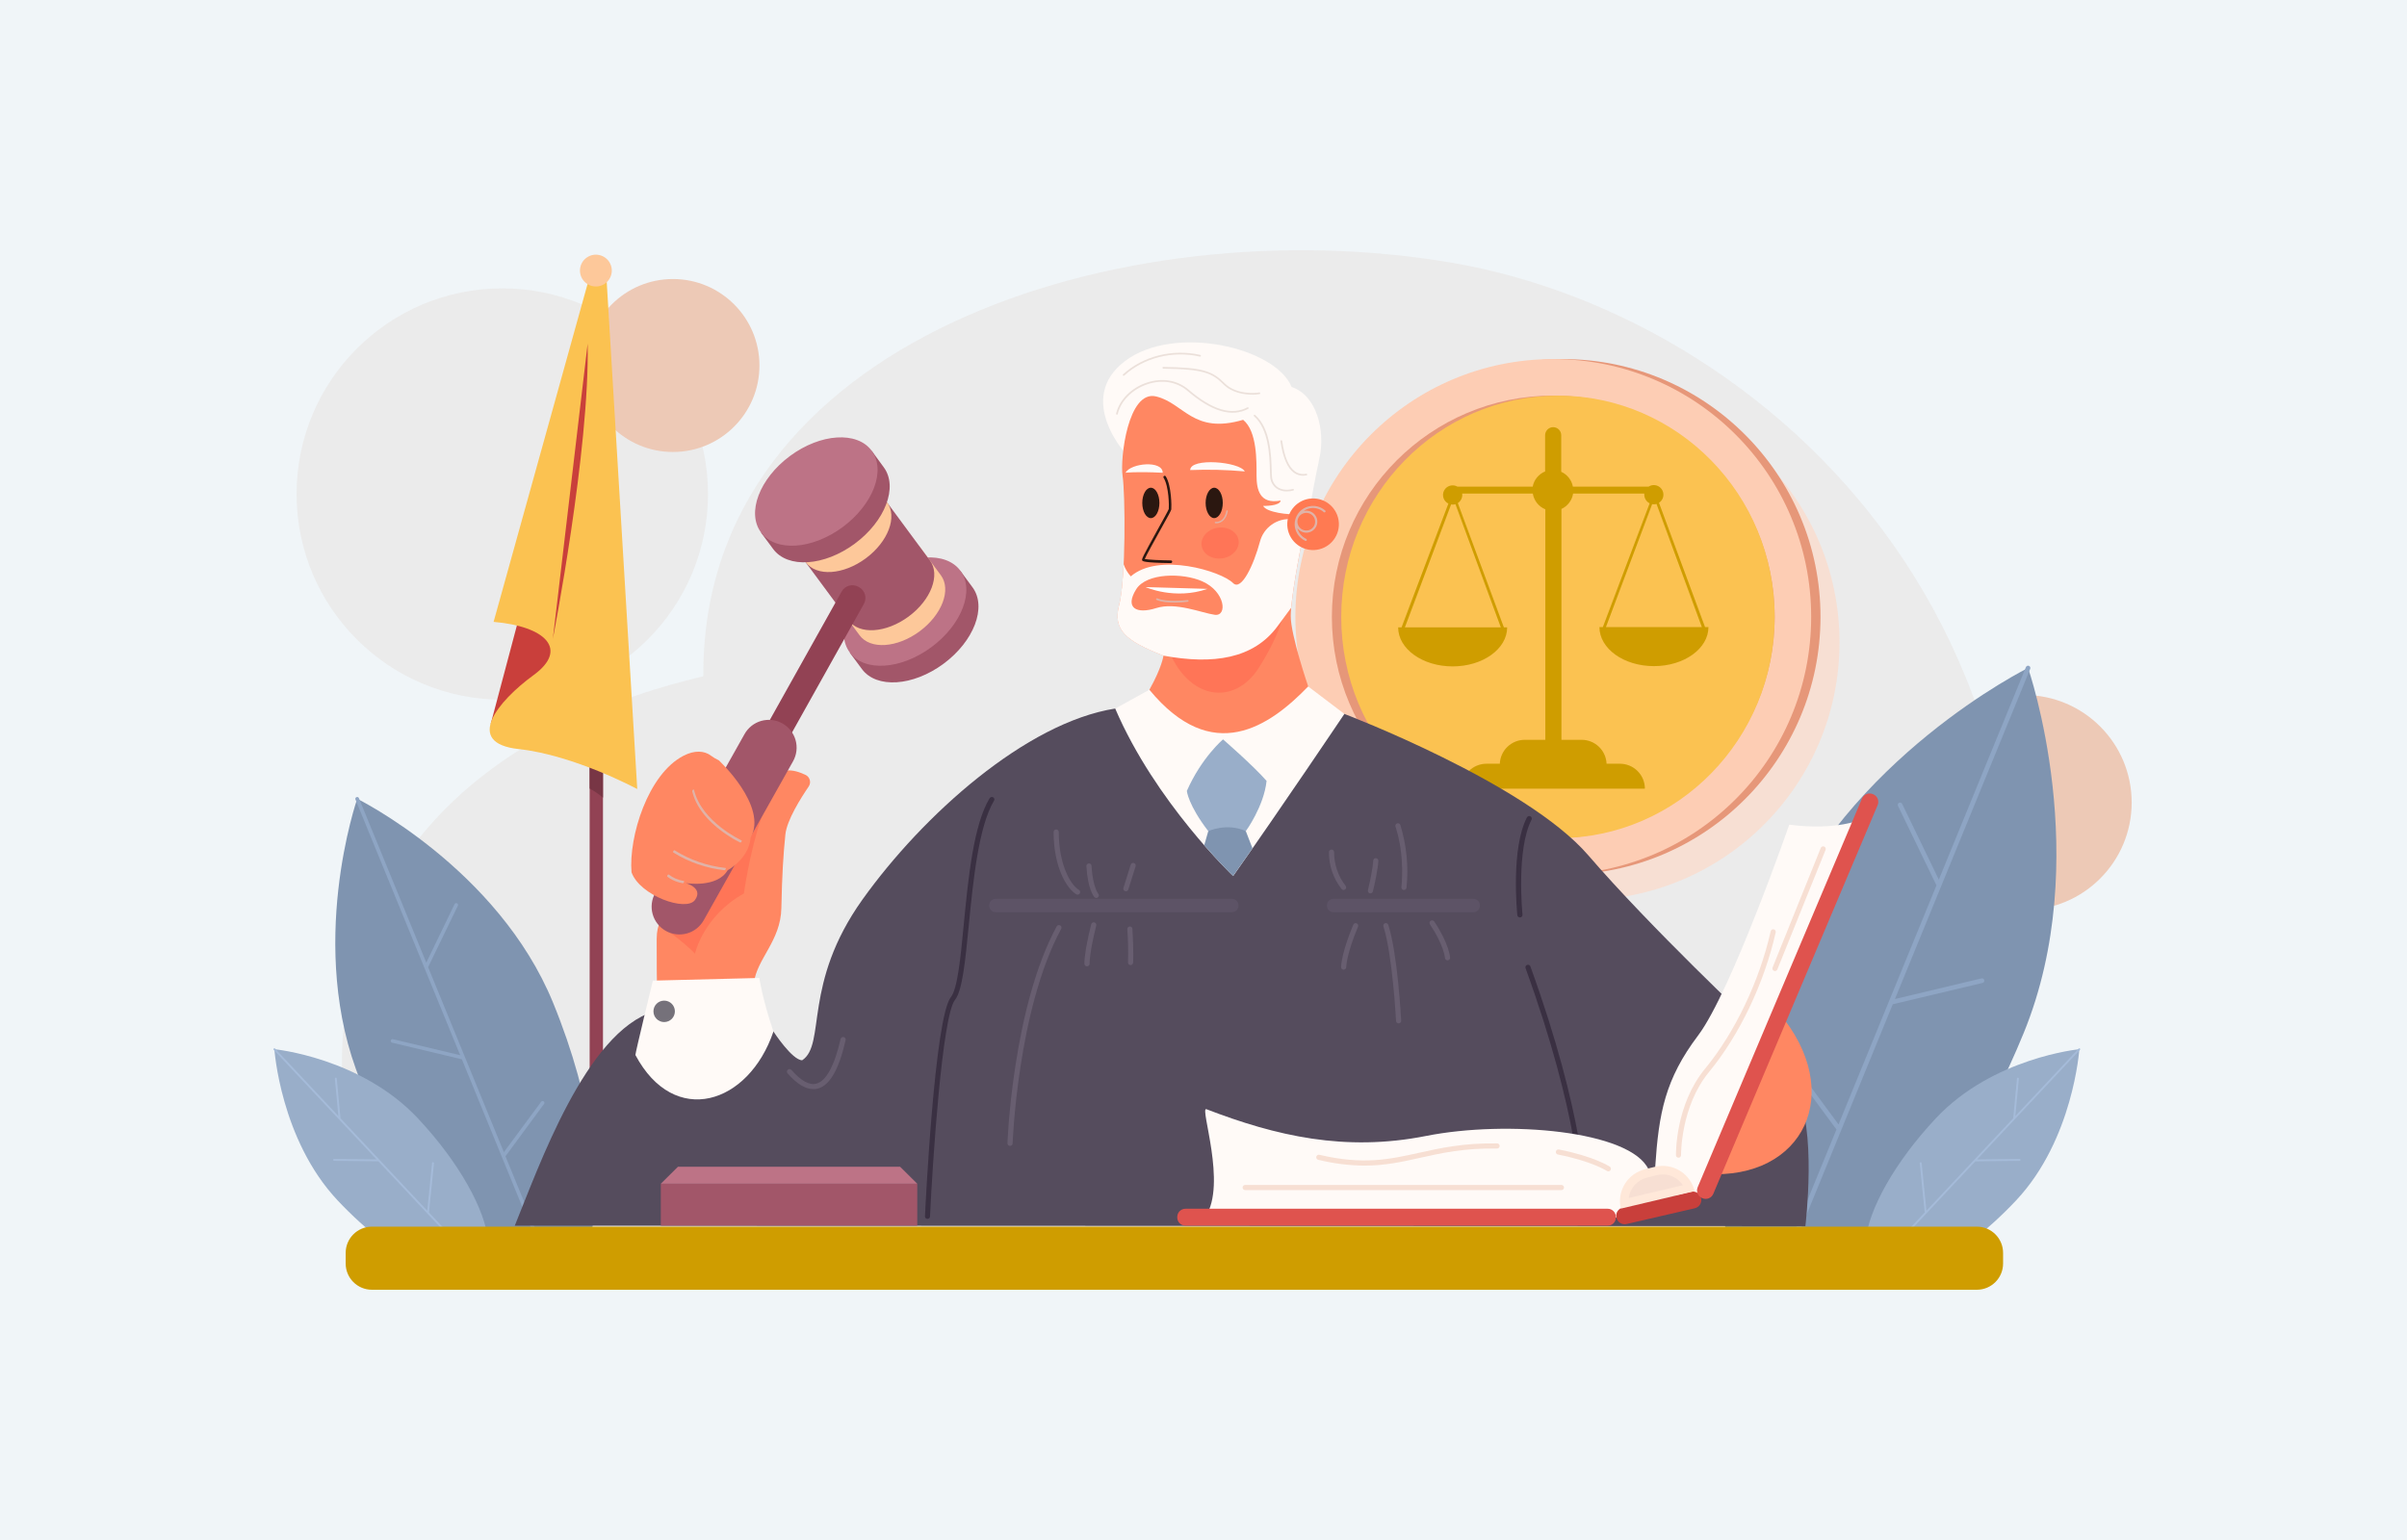 <?xml version="1.0" encoding="UTF-8" standalone="no"?><svg width="625" height="400" viewBox="0 0 625 400" fill="none" xmlns="http://www.w3.org/2000/svg">
<rect width="625" height="400" fill="#F0F5F8"/>
<g clip-path="url(#clip0_1738_12160)">
<path d="M376.873 68.223C291.283 53.656 182.027 88.257 182.632 175.658C84.906 198.724 76.407 274.599 99.473 323.767H510.41C559.578 173.842 462.458 82.795 376.873 68.223Z" fill="#EBEBEB"/>
<path d="M130.427 181.731C159.927 181.731 183.842 157.817 183.842 128.316C183.842 98.816 159.927 74.901 130.427 74.901C100.927 74.901 77.012 98.816 77.012 128.316C77.012 157.817 100.927 181.731 130.427 181.731Z" fill="#EBEBEB"/>
<path d="M174.738 117.396C187.142 117.396 197.198 107.34 197.198 94.935C197.198 82.531 187.142 72.475 174.738 72.475C162.333 72.475 152.277 82.531 152.277 94.935C152.277 107.34 162.333 117.396 174.738 117.396Z" fill="#EDC9B6"/>
<path d="M525.587 236.367C541.008 236.367 553.51 223.865 553.51 208.444C553.51 193.022 541.008 180.521 525.587 180.521C510.165 180.521 497.664 193.022 497.664 208.444C497.664 223.865 510.165 236.367 525.587 236.367Z" fill="#EDC9B6"/>
<g style="mix-blend-mode:multiply">
<g style="mix-blend-mode:multiply">
<path d="M410.682 233.805C447.664 233.805 477.644 203.824 477.644 166.842C477.644 129.859 447.664 99.879 410.682 99.879C373.699 99.879 343.719 129.859 343.719 166.842C343.719 203.824 373.699 233.805 410.682 233.805Z" fill="#F7DFD3"/>
</g>
</g>
<path d="M405.748 227.191C442.731 227.191 472.711 197.211 472.711 160.228C472.711 123.246 442.731 93.266 405.748 93.266C368.766 93.266 338.786 123.246 338.786 160.228C338.786 197.211 368.766 227.191 405.748 227.191Z" fill="#E69779"/>
<path d="M403.323 227.191C440.305 227.191 470.286 197.211 470.286 160.228C470.286 123.246 440.305 93.266 403.323 93.266C366.34 93.266 336.36 123.246 336.36 160.228C336.36 197.211 366.34 227.191 403.323 227.191Z" fill="#FDCDB4"/>
<path d="M403.323 217.714C435.071 217.714 460.808 191.977 460.808 160.229C460.808 128.48 435.071 102.743 403.323 102.743C371.574 102.743 345.837 128.48 345.837 160.229C345.837 191.977 371.574 217.714 403.323 217.714Z" fill="#E69779"/>
<path d="M404.538 217.699C435.618 217.699 460.813 191.969 460.813 160.229C460.813 128.489 435.618 102.759 404.538 102.759C373.458 102.759 348.263 128.489 348.263 160.229C348.263 191.969 373.458 217.699 404.538 217.699Z" fill="#FBC251"/>
<path d="M442.73 162.877L430.771 130.596C431.226 130.305 431.574 129.875 431.764 129.37C431.953 128.865 431.974 128.312 431.823 127.794C431.672 127.276 431.357 126.82 430.926 126.496C430.494 126.172 429.969 125.997 429.43 125.996C428.952 125.995 428.484 126.133 428.083 126.395H408.412C408.255 125.557 407.897 124.769 407.37 124.099C406.844 123.429 406.163 122.896 405.385 122.546V113.043C405.384 112.49 405.164 111.96 404.772 111.568C404.381 111.177 403.851 110.956 403.297 110.955C402.743 110.955 402.211 111.175 401.819 111.566C401.427 111.958 401.205 112.489 401.204 113.043V122.455C400.38 122.79 399.654 123.326 399.091 124.014C398.528 124.703 398.146 125.521 397.981 126.395H378.426C378.136 126.229 377.815 126.123 377.483 126.083C377.151 126.044 376.814 126.071 376.493 126.164C376.172 126.258 375.873 126.414 375.613 126.625C375.354 126.836 375.139 127.097 374.983 127.392C374.826 127.687 374.73 128.011 374.701 128.344C374.671 128.677 374.709 129.013 374.812 129.331C374.915 129.649 375.081 129.943 375.3 130.196C375.518 130.449 375.785 130.655 376.085 130.803L363.93 162.948H363.042C363.042 168.551 369.377 173.091 377.195 173.091C385.013 173.091 391.348 168.551 391.348 162.948H390.496L378.537 130.667C378.889 130.44 379.179 130.128 379.38 129.761C379.582 129.394 379.689 128.982 379.692 128.563C379.689 128.443 379.679 128.324 379.661 128.205H398.016C398.16 129.107 398.534 129.956 399.102 130.671C399.671 131.386 400.414 131.942 401.26 132.286V192.162H395.913C394.241 192.161 392.634 192.806 391.427 193.964C390.221 195.121 389.509 196.701 389.442 198.371H385.976C384.257 198.371 382.609 199.054 381.393 200.269C380.178 201.485 379.495 203.133 379.495 204.852H427.11C427.11 203.133 426.427 201.485 425.211 200.269C423.996 199.054 422.347 198.371 420.628 198.371H417.158C417.092 196.701 416.381 195.122 415.175 193.964C413.97 192.806 412.363 192.161 410.692 192.162H405.441V132.195C406.235 131.83 406.926 131.275 407.454 130.579C407.982 129.884 408.33 129.068 408.467 128.205H426.958C426.953 128.301 426.953 128.397 426.958 128.493C426.961 128.958 427.092 129.414 427.338 129.809C427.584 130.204 427.934 130.524 428.35 130.732L416.195 162.877H415.307C415.307 168.481 421.642 173.02 429.46 173.02C437.278 173.02 443.613 168.481 443.613 162.877H442.73ZM389.699 162.948H364.792L376.792 131.025C376.935 131.049 377.08 131.062 377.225 131.065C377.461 131.063 377.695 131.029 377.921 130.964L389.699 162.948ZM416.996 162.877L428.996 130.954C429.139 130.981 429.284 130.994 429.43 130.994C429.665 130.992 429.899 130.958 430.126 130.894L441.903 162.877H416.996Z" fill="#CF9D00"/>
<path d="M156.57 72.283H153.11V289.327H156.57V72.283Z" fill="#924254"/>
<path d="M153.11 204.817C154.344 205.481 155.504 206.274 156.57 207.182V194.926L153.11 194.835V204.817Z" fill="#783645"/>
<path d="M137.983 148.28L127.416 188.051C127.416 188.051 143.36 187.668 145.07 185.746C146.78 183.825 151.41 173.641 151.41 168.264C151.41 162.887 147.567 153.637 147.183 152.315C146.8 150.994 137.983 148.28 137.983 148.28Z" fill="#C93F3B"/>
<path d="M153.16 71.613L128.168 161.525C141.615 162.675 147.763 168.632 138.543 175.355C129.323 182.079 120.289 193.009 134.7 194.568C149.11 196.126 165.467 204.943 165.467 204.943L157.397 70.841L153.16 71.613Z" fill="#FBC251"/>
<path d="M158.746 71.228C159.27 69.007 157.895 66.783 155.674 66.259C153.454 65.734 151.229 67.11 150.705 69.33C150.181 71.551 151.556 73.775 153.776 74.299C155.997 74.824 158.222 73.448 158.746 71.228Z" fill="#FDC89A"/>
<path d="M143.552 165.934L152.585 89.267C153.16 116.761 143.552 165.934 143.552 165.934Z" fill="#C93F3B"/>
<path d="M92.755 207.476C92.755 207.476 79.363 245.996 93.652 280.9C100.865 298.508 110.232 313.266 119.518 322.845L152.641 323.636C157.039 310.084 153.993 285.807 143.612 260.446C129.318 225.543 92.755 207.476 92.755 207.476Z" fill="#7F94B0"/>
<path d="M92.578 207.046C92.634 207.022 92.695 207.01 92.757 207.01C92.818 207.01 92.879 207.021 92.936 207.045C92.993 207.068 93.044 207.103 93.087 207.146C93.131 207.19 93.165 207.242 93.188 207.299L110.691 250.041L118.029 234.863C118.054 234.804 118.09 234.75 118.135 234.705C118.181 234.66 118.236 234.625 118.296 234.602C118.356 234.579 118.42 234.569 118.484 234.572C118.548 234.574 118.611 234.59 118.668 234.618C118.726 234.646 118.778 234.686 118.819 234.734C118.861 234.783 118.893 234.84 118.912 234.901C118.931 234.962 118.937 235.027 118.93 235.091C118.923 235.155 118.903 235.216 118.872 235.272L111.165 251.206L130.836 299.269L140.53 286.155C140.607 286.062 140.716 286.001 140.836 285.987C140.956 285.972 141.076 286.004 141.173 286.076C141.27 286.148 141.335 286.255 141.355 286.374C141.376 286.493 141.349 286.615 141.282 286.715L131.249 300.333L140.621 323.212C140.666 323.328 140.665 323.456 140.617 323.57C140.568 323.684 140.478 323.775 140.364 323.823C140.304 323.846 140.241 323.858 140.177 323.858C140.086 323.856 139.997 323.827 139.922 323.775C139.846 323.723 139.788 323.65 139.754 323.566L119.931 275.144L101.859 270.837C101.794 270.828 101.731 270.806 101.675 270.771C101.619 270.737 101.572 270.691 101.534 270.637C101.497 270.583 101.472 270.522 101.46 270.457C101.448 270.393 101.45 270.326 101.465 270.263C101.48 270.199 101.509 270.139 101.548 270.087C101.588 270.035 101.639 269.992 101.696 269.96C101.754 269.929 101.817 269.91 101.882 269.904C101.948 269.899 102.014 269.907 102.076 269.929L119.492 274.08L92.316 207.702C92.284 207.643 92.266 207.577 92.263 207.51C92.259 207.443 92.27 207.376 92.295 207.314C92.32 207.251 92.359 207.195 92.407 207.149C92.456 207.103 92.514 207.068 92.578 207.046Z" fill="#8EA5C4"/>
<path d="M71.247 272.521C71.247 272.521 72.816 295.971 87.635 311.758C95.11 319.722 103.059 325.709 109.828 328.937L126.785 322.522C126.074 314.34 119.26 301.932 108.496 290.463C93.698 274.675 71.247 272.521 71.247 272.521Z" fill="#99AEC9"/>
<path d="M71.081 272.36C71.103 272.337 71.13 272.318 71.16 272.305C71.19 272.293 71.222 272.286 71.255 272.286C71.287 272.286 71.32 272.293 71.35 272.305C71.379 272.318 71.406 272.337 71.429 272.36L87.867 289.877L86.954 280.188C86.951 280.156 86.954 280.123 86.963 280.091C86.972 280.06 86.988 280.031 87.008 280.006C87.029 279.98 87.054 279.959 87.083 279.944C87.112 279.928 87.143 279.919 87.176 279.916C87.208 279.912 87.241 279.915 87.272 279.925C87.303 279.934 87.332 279.949 87.356 279.97C87.381 279.991 87.402 280.016 87.417 280.045C87.432 280.074 87.441 280.105 87.443 280.138L88.407 290.372C88.412 290.397 88.412 290.422 88.407 290.447L110.938 314.461L112.189 302.089C112.192 302.056 112.201 302.025 112.217 301.996C112.232 301.967 112.253 301.942 112.278 301.921C112.304 301.9 112.333 301.885 112.364 301.875C112.396 301.866 112.428 301.863 112.461 301.867C112.526 301.874 112.586 301.907 112.627 301.958C112.669 302.009 112.689 302.074 112.683 302.139L111.392 314.88C111.395 314.895 111.395 314.91 111.392 314.925L120.602 324.766C120.648 324.812 120.674 324.875 120.674 324.94C120.674 325.005 120.648 325.068 120.602 325.114C120.58 325.135 120.554 325.152 120.525 325.163C120.497 325.175 120.466 325.18 120.435 325.18C120.367 325.179 120.302 325.152 120.254 325.104L98.242 301.645L86.747 301.519C86.682 301.516 86.62 301.488 86.575 301.441C86.53 301.394 86.505 301.332 86.505 301.267C86.505 301.234 86.512 301.202 86.525 301.171C86.537 301.141 86.556 301.114 86.579 301.092C86.603 301.069 86.631 301.051 86.662 301.04C86.692 301.028 86.725 301.023 86.757 301.024L97.773 301.145L71.071 272.693C71.031 272.646 71.01 272.586 71.011 272.524C71.013 272.463 71.038 272.404 71.081 272.36Z" fill="#A5BBD9"/>
<path d="M526.606 173.499C526.606 173.499 543.911 223.267 525.451 268.36C516.135 291.113 504.029 310.179 492.035 322.551L449.232 323.56C443.553 306.048 447.492 274.68 460.904 241.919C479.37 196.852 526.606 173.499 526.606 173.499Z" fill="#7F94B0"/>
<path d="M526.838 172.949C526.688 172.889 526.522 172.891 526.373 172.953C526.225 173.015 526.107 173.134 526.046 173.282L503.434 228.478L493.952 208.877C493.926 208.795 493.883 208.72 493.825 208.655C493.768 208.591 493.698 208.54 493.619 208.505C493.54 208.471 493.455 208.453 493.369 208.454C493.283 208.455 493.198 208.474 493.12 208.51C493.042 208.546 492.972 208.598 492.916 208.663C492.86 208.729 492.818 208.805 492.794 208.887C492.769 208.97 492.763 209.057 492.775 209.142C492.786 209.227 492.816 209.309 492.862 209.382L502.819 229.966L477.392 292.061L464.868 275.088C464.821 275.025 464.762 274.971 464.693 274.93C464.625 274.889 464.55 274.862 464.471 274.85C464.392 274.838 464.312 274.842 464.235 274.861C464.158 274.881 464.085 274.915 464.021 274.962C463.957 275.01 463.903 275.069 463.862 275.137C463.821 275.206 463.794 275.281 463.783 275.36C463.771 275.439 463.775 275.519 463.794 275.596C463.813 275.673 463.847 275.746 463.895 275.81L476.853 293.373L464.747 322.93C464.717 323.003 464.701 323.082 464.701 323.162C464.701 323.241 464.717 323.32 464.747 323.394C464.777 323.467 464.822 323.534 464.878 323.591C464.935 323.647 465.002 323.691 465.075 323.722C465.154 323.752 465.238 323.767 465.322 323.767C465.44 323.764 465.554 323.726 465.651 323.659C465.748 323.592 465.823 323.498 465.867 323.389L491.475 260.844L514.823 255.296C514.969 255.251 515.093 255.151 515.169 255.018C515.245 254.885 515.267 254.728 515.232 254.579C515.197 254.43 515.106 254.3 514.979 254.215C514.852 254.13 514.697 254.096 514.546 254.121L492.04 259.488L527.155 173.741C527.218 173.594 527.219 173.428 527.16 173.28C527.1 173.132 526.985 173.013 526.838 172.949Z" fill="#8EA5C4"/>
<path d="M539.921 272.521C539.921 272.521 538.348 295.971 523.534 311.758C516.059 319.722 508.109 325.709 501.341 328.937L484.378 322.522C485.089 314.34 491.903 301.932 502.667 290.463C517.471 274.675 539.921 272.521 539.921 272.521Z" fill="#99AEC9"/>
<path d="M540.088 272.36C540.065 272.337 540.038 272.318 540.008 272.305C539.978 272.293 539.946 272.286 539.914 272.286C539.881 272.286 539.849 272.293 539.819 272.305C539.789 272.318 539.762 272.337 539.74 272.36L523.302 289.877L524.215 280.188C524.218 280.156 524.215 280.123 524.206 280.091C524.197 280.06 524.181 280.031 524.161 280.006C524.14 279.98 524.114 279.959 524.086 279.944C524.057 279.928 524.025 279.919 523.993 279.916C523.96 279.912 523.928 279.915 523.897 279.925C523.866 279.934 523.837 279.949 523.812 279.97C523.787 279.991 523.767 280.016 523.752 280.045C523.737 280.074 523.728 280.105 523.725 280.138L522.757 290.372C522.754 290.397 522.754 290.422 522.757 290.447L500.221 314.461L498.97 302.089C498.967 302.056 498.958 302.025 498.944 301.996C498.929 301.967 498.908 301.942 498.883 301.921C498.858 301.9 498.829 301.885 498.798 301.876C498.767 301.866 498.735 301.863 498.703 301.867C498.67 301.87 498.639 301.879 498.61 301.895C498.581 301.91 498.555 301.931 498.535 301.957C498.514 301.982 498.499 302.011 498.489 302.042C498.48 302.074 498.477 302.107 498.481 302.139L499.767 314.88V314.925L490.531 324.771C490.497 324.805 490.473 324.85 490.464 324.898C490.455 324.946 490.461 324.995 490.48 325.04C490.5 325.085 490.533 325.123 490.574 325.148C490.616 325.174 490.664 325.187 490.713 325.185C490.746 325.185 490.779 325.179 490.809 325.166C490.84 325.153 490.867 325.133 490.89 325.109L512.906 301.65L524.396 301.524C524.462 301.521 524.524 301.494 524.57 301.447C524.616 301.4 524.642 301.337 524.643 301.272C524.643 301.239 524.636 301.207 524.623 301.177C524.61 301.148 524.591 301.121 524.567 301.098C524.544 301.076 524.516 301.058 524.486 301.046C524.456 301.035 524.424 301.029 524.391 301.029L513.37 301.151L540.073 272.698C540.119 272.655 540.146 272.595 540.149 272.532C540.152 272.469 540.13 272.407 540.088 272.36Z" fill="#A5BBD9"/>
<path d="M513.31 318.612H96.568C92.807 318.612 89.758 321.661 89.758 325.422V328.191C89.758 331.951 92.807 335 96.568 335H513.31C517.07 335 520.119 331.951 520.119 328.191V325.422C520.119 321.661 517.07 318.612 513.31 318.612Z" fill="#CF9D00"/>
<path d="M171.591 318.365H133.661C139.925 303.052 152.101 268.083 169.851 262.686C187.6 257.289 200.82 267.906 200.82 267.906C200.82 267.906 205.693 275.391 208.3 275.391C214.565 271.215 208.3 255.553 223.961 233.628C239.623 211.702 266.416 187.698 289.558 184.041C312.699 180.384 349.076 185.433 349.076 185.433C349.076 185.433 396.226 203.354 412.407 222.148C428.587 240.941 455.209 265.994 455.209 265.994C455.209 265.994 463.562 281.126 466.175 283.219C471.915 292.616 468.782 318.481 468.782 318.481L171.591 318.365Z" fill="#554C5D"/>
<path d="M298.429 179.168L289.572 184.041C300.013 208.403 320.194 227.539 320.194 227.539C332.723 209.795 349.08 185.433 349.08 185.433L339.683 178.301L298.429 179.168Z" fill="#FFFAF7"/>
<path d="M335.376 100.524C331.316 90.315 304.986 84.051 292.109 93.796C279.232 103.54 291.993 118.158 294.197 119.782C296.402 121.406 303.942 122.808 305.334 122.677C306.726 122.546 319.367 120.362 320.411 119.782C321.455 119.202 327.951 114.793 329.227 112.357C330.503 109.921 335.472 100.867 335.472 100.867L335.376 100.524Z" fill="#FFFAF7"/>
<path d="M322.792 109.049C326.792 102.381 332.375 100.524 335.401 100.524C341.782 102.613 344.218 111.661 342.594 119.086C340.97 126.511 338.998 138.106 338.882 138.687C338.766 139.267 333.893 142.515 332.617 142.283C331.341 142.051 322.873 141.123 322.641 136.946C322.409 132.77 322.792 109.049 322.792 109.049Z" fill="#FFFAF7"/>
<path d="M322.792 109.048C326.443 112.009 326.272 119.837 326.272 123.489C326.272 127.141 327.054 131.055 332.537 130.016C332.36 131.494 327.997 131.408 327.997 131.408C328.779 133.148 335.129 133.758 336.002 133.496C336.874 133.234 338.176 139.846 338.176 139.846C338.176 139.846 335.149 154.978 335.149 160.022C335.149 165.066 339.689 178.291 339.689 178.291C329.601 188.727 314.807 198.996 298.45 179.159C301.759 173.242 302.107 170.286 302.107 170.286C292.362 166.458 288.882 163.674 290.622 157.061C292.362 150.449 292.19 128.18 291.494 123.655C290.798 119.131 292.886 101.21 300.19 102.975C307.493 104.741 309.748 112.877 322.792 109.048Z" fill="#FF8762"/>
<path d="M303.13 168.122C308.437 182.038 320.527 183.431 326.882 173.429C333.238 163.427 333.666 157.596 333.666 157.596L303.13 168.122Z" fill="#FF7557"/>
<path d="M335.442 134.853C333.599 134.687 331.756 135.179 330.241 136.242C328.726 137.304 327.636 138.869 327.165 140.658C325.531 146.762 322.333 153.601 320.179 151.447C317.052 148.315 300.811 143.443 293.618 149.707C292.792 148.79 292.157 147.716 291.752 146.55C291.545 150.968 291.177 154.882 290.602 157.071C288.862 163.684 292.342 166.468 302.087 170.296C314.964 172.672 325.516 171.164 331.78 162.584C333.117 160.753 334.272 159.19 335.265 157.853C335.825 151.609 338.191 139.846 338.191 139.846C338.191 139.846 337.651 137.128 337.041 135.246L335.492 134.858L335.442 134.853Z" fill="#FFFAF7"/>
<path d="M195.756 255.377C196.452 249.118 202.716 244.417 202.888 235.893C203.059 227.368 203.392 221.972 203.932 216.751C204.305 213.034 207.942 207.289 209.985 204.288C210.153 204.041 210.265 203.76 210.314 203.465C210.363 203.17 210.347 202.869 210.267 202.581C210.187 202.293 210.046 202.025 209.853 201.797C209.659 201.57 209.419 201.387 209.147 201.261C205.899 199.778 202.787 199.002 197.824 203.541C191.731 209.089 173.109 236.422 172.604 237.466C172.1 238.511 170.516 239.731 170.516 243.907C170.516 248.084 170.516 257.128 170.688 257.652C187.423 261.47 195.756 255.377 195.756 255.377Z" fill="#FF8762"/>
<path d="M201.692 203.702C195.776 212.751 193.163 232.064 193.163 232.064C182.571 237.981 180.463 247.7 180.463 247.7C177.331 244.391 171.414 240.392 171.414 240.392L201.692 203.702Z" fill="#FF7557"/>
<path d="M252.525 152.552C256.298 157.657 252.924 166.544 244.989 172.41C237.055 178.276 227.573 178.887 223.805 173.782L220.673 169.55L249.398 148.315L252.525 152.552Z" fill="#A25669"/>
<path d="M241.842 168.094C249.774 162.231 253.147 153.341 249.375 148.238C245.603 143.135 236.115 143.751 228.183 149.614C220.25 155.477 216.878 164.367 220.65 169.47C224.421 174.573 233.91 173.957 241.842 168.094Z" fill="#BD7386"/>
<path d="M244.308 149.42C247.077 153.168 244.601 159.694 238.76 164.002C232.919 168.309 225.969 168.758 223.2 165.011L217.772 157.667L238.866 142.076L244.308 149.42Z" fill="#FDC89A"/>
<path d="M241.464 145.571C244.233 149.319 241.756 155.846 235.915 160.148C230.075 164.451 223.124 164.91 220.355 161.157L208.951 145.723L230.054 130.122L241.464 145.571Z" fill="#A25669"/>
<path d="M224.792 145.037C230.616 140.731 233.092 134.203 230.322 130.456C227.552 126.708 220.585 127.16 214.76 131.465C208.936 135.77 206.46 142.298 209.23 146.046C212 149.793 218.968 149.342 224.792 145.037Z" fill="#FDC89A"/>
<path d="M229.474 121.366C233.247 126.47 229.873 135.358 221.939 141.224C214.005 147.09 204.522 147.7 200.754 142.596L197.622 138.364L226.372 117.129L229.474 121.366Z" fill="#A25669"/>
<path d="M218.795 136.914C226.728 131.051 230.1 122.161 226.328 117.058C222.556 111.955 213.068 112.571 205.136 118.434C197.203 124.298 193.831 133.188 197.603 138.291C201.375 143.394 210.863 142.777 218.795 136.914Z" fill="#BD7386"/>
<path d="M223.072 152.51L222.909 152.418C221.36 151.552 219.403 152.106 218.537 153.655L195.859 194.215C194.993 195.764 195.547 197.722 197.096 198.588L197.259 198.679C198.807 199.545 200.765 198.991 201.631 197.442L224.309 156.882C225.175 155.333 224.621 153.376 223.072 152.51Z" fill="#924254"/>
<path d="M172.897 241.804C171.226 240.868 169.994 239.306 169.474 237.463C168.954 235.619 169.187 233.644 170.123 231.973L193.325 190.674C193.787 189.846 194.408 189.117 195.152 188.529C195.897 187.942 196.749 187.506 197.662 187.248C198.574 186.99 199.529 186.914 200.47 187.025C201.412 187.136 202.323 187.431 203.151 187.894C203.978 188.357 204.707 188.978 205.295 189.722C205.882 190.466 206.318 191.319 206.576 192.231C206.834 193.144 206.91 194.098 206.799 195.04C206.688 195.982 206.393 196.892 205.93 197.72L182.728 239.024C181.792 240.696 180.231 241.927 178.388 242.448C176.544 242.969 174.57 242.737 172.897 241.804Z" fill="#A25669"/>
<path d="M163.979 226.561C163.223 217.316 168.257 201.039 177.482 196.298C180.317 194.83 182.889 194.946 184.639 196.298C185.271 196.762 185.947 197.162 186.657 197.493C186.657 197.493 199.458 209.402 194.919 217.573C194.414 223.121 188.947 226.037 188.947 226.037C186.188 230.733 178.062 229.376 178.062 229.376C178.062 229.376 182.728 230.612 180.458 233.764C178.188 236.917 166.128 232.649 163.979 226.561Z" fill="#FF8762"/>
<g style="mix-blend-mode:multiply">
<g style="mix-blend-mode:multiply">
<path d="M188.816 216.877C185.572 214.723 181.008 210.859 179.737 205.553C179.732 205.473 179.747 205.394 179.779 205.321C179.812 205.248 179.861 205.184 179.923 205.134C180.054 205.028 180.18 205.044 180.211 205.165C182.163 213.467 192.432 218.218 192.533 218.279C192.634 218.339 192.634 218.486 192.533 218.642C192.432 218.798 192.291 218.889 192.195 218.844C191.022 218.271 189.893 217.613 188.816 216.877Z" fill="#E0B3A8"/>
</g>
</g>
<g style="mix-blend-mode:multiply">
<g style="mix-blend-mode:multiply">
<path d="M174.869 221.452L174.814 221.417C174.733 221.361 174.743 221.19 174.844 221.038C174.945 220.887 175.086 220.801 175.187 220.872C179.18 223.368 183.685 224.93 188.367 225.442C188.478 225.442 188.513 225.593 188.437 225.754C188.362 225.916 188.22 226.042 188.104 226.027C183.406 225.511 178.883 223.948 174.869 221.452Z" fill="#E0B3A8"/>
</g>
</g>
<g style="mix-blend-mode:multiply">
<g style="mix-blend-mode:multiply">
<path d="M173.76 228.055C173.596 227.945 173.437 227.828 173.286 227.702C173.205 227.631 173.23 227.454 173.341 227.308C173.452 227.162 173.593 227.101 173.674 227.167C174.807 228.037 176.141 228.606 177.553 228.821C177.659 228.821 177.684 228.983 177.608 229.144C177.532 229.306 177.381 229.422 177.27 229.407C176.02 229.202 174.825 228.741 173.76 228.055Z" fill="#E0B3A8"/>
</g>
</g>
<path d="M169.528 254.706C169.528 254.706 164.988 273.328 164.988 274.024C175.076 292.989 194.394 286.896 200.83 267.931C197.875 259.23 197.178 254.015 197.178 254.015L169.528 254.706Z" fill="#FFFAF7"/>
<path d="M172.458 265.47C173.996 265.47 175.242 264.223 175.242 262.686C175.242 261.148 173.996 259.901 172.458 259.901C170.92 259.901 169.674 261.148 169.674 262.686C169.674 264.223 170.92 265.47 172.458 265.47Z" fill="#75717A"/>
<path d="M313.052 130.626C313.052 132.81 314.061 134.575 315.281 134.575C316.502 134.575 317.506 132.81 317.506 130.626C317.506 128.442 316.497 126.682 315.281 126.682C314.066 126.682 313.052 128.452 313.052 130.626Z" fill="#2B1710"/>
<path d="M298.828 134.58C300.056 134.58 301.052 132.812 301.052 130.631C301.052 128.45 300.056 126.682 298.828 126.682C297.599 126.682 296.604 128.45 296.604 130.631C296.604 132.812 297.599 134.58 298.828 134.58Z" fill="#2B1710"/>
<g style="mix-blend-mode:multiply">
<g style="mix-blend-mode:multiply">
<path d="M315.801 135.922C316.562 135.922 318.252 135.594 318.802 132.8C318.811 132.775 318.813 132.748 318.811 132.722C318.808 132.695 318.8 132.669 318.786 132.647C318.773 132.624 318.755 132.604 318.733 132.588C318.711 132.573 318.687 132.562 318.661 132.557C318.635 132.552 318.608 132.553 318.582 132.559C318.556 132.565 318.532 132.577 318.511 132.593C318.49 132.609 318.472 132.63 318.46 132.653C318.448 132.677 318.44 132.703 318.439 132.729C317.909 135.443 316.29 135.604 315.619 135.549C315.595 135.546 315.571 135.548 315.548 135.555C315.525 135.562 315.503 135.574 315.485 135.589C315.466 135.605 315.451 135.624 315.441 135.646C315.43 135.668 315.424 135.691 315.423 135.715C315.42 135.739 315.423 135.763 315.43 135.786C315.438 135.809 315.449 135.83 315.465 135.848C315.48 135.867 315.499 135.882 315.521 135.893C315.542 135.903 315.565 135.91 315.589 135.912L315.801 135.922Z" fill="#E0B3A8"/>
</g>
</g>
<path d="M317.372 145.021C320.022 144.645 321.918 142.561 321.607 140.365C321.296 138.17 318.895 136.695 316.244 137.071C313.594 137.446 311.698 139.531 312.009 141.726C312.32 143.922 314.721 145.397 317.372 145.021Z" fill="#FF7557"/>
<path d="M341.286 142.863C344.984 142.679 347.832 139.533 347.648 135.835C347.464 132.138 344.317 129.289 340.62 129.473C336.922 129.657 334.074 132.804 334.258 136.502C334.442 140.199 337.589 143.048 341.286 142.863Z" fill="#FF7A52"/>
<g style="mix-blend-mode:multiply">
<g style="mix-blend-mode:multiply">
<path d="M336.254 137.012C336.392 137.762 336.707 138.468 337.172 139.072C337.638 139.675 338.242 140.159 338.932 140.482C338.983 140.51 339.042 140.519 339.099 140.507C339.144 140.5 339.187 140.482 339.223 140.453C339.259 140.425 339.287 140.388 339.305 140.346C339.337 140.278 339.34 140.201 339.314 140.131C339.289 140.062 339.237 140.005 339.169 139.973C338.604 139.705 338.105 139.315 337.708 138.831C337.311 138.347 337.026 137.781 336.874 137.173C337.173 137.589 337.579 137.916 338.048 138.121C338.517 138.327 339.032 138.402 339.54 138.341C340.049 138.279 340.531 138.081 340.937 137.77C341.343 137.458 341.658 137.043 341.849 136.567C342.039 136.092 342.099 135.575 342.021 135.069C341.944 134.563 341.732 134.087 341.408 133.69C341.084 133.294 340.659 132.992 340.178 132.816C339.698 132.64 339.178 132.596 338.675 132.689C338.614 132.689 338.559 132.725 338.498 132.74C339.006 132.375 339.588 132.127 340.203 132.014C340.83 131.902 341.473 131.935 342.085 132.11C342.697 132.284 343.261 132.597 343.734 133.022C343.79 133.069 343.863 133.092 343.936 133.086C344.009 133.08 344.077 133.046 344.126 132.991C344.174 132.936 344.2 132.864 344.196 132.791C344.193 132.718 344.161 132.649 344.107 132.599C343.363 131.941 342.433 131.531 341.445 131.427C340.458 131.322 339.462 131.528 338.597 132.016C337.732 132.504 337.041 133.249 336.619 134.148C336.197 135.047 336.066 136.055 336.244 137.032L336.254 137.012ZM336.93 135.917C336.848 135.471 336.901 135.01 337.082 134.594C337.262 134.177 337.562 133.823 337.943 133.577C338.325 133.331 338.771 133.204 339.224 133.211C339.678 133.218 340.12 133.36 340.493 133.618C340.867 133.877 341.155 134.24 341.322 134.662C341.489 135.084 341.526 135.546 341.431 135.99C341.335 136.434 341.11 136.839 340.783 137.155C340.457 137.471 340.045 137.682 339.598 137.764C339 137.871 338.383 137.737 337.883 137.391C337.383 137.045 337.04 136.515 336.93 135.917Z" fill="#E0B3A8"/>
</g>
</g>
<path d="M309.047 122.097C313.776 121.908 318.512 122.024 323.225 122.445C321.919 119.923 309.047 118.793 309.047 122.097Z" fill="#FFFAF7"/>
<path d="M301.91 122.793C294.778 122.445 292.256 122.793 292.256 122.793C293.562 120.271 301.91 119.489 301.91 122.793Z" fill="#FFFAF7"/>
<path d="M304.089 146.262C296.82 146.171 296.649 145.758 296.563 145.531C296.442 145.228 296.594 144.789 300.598 137.556C301.91 135.201 303.393 132.512 303.484 132.205C303.564 131.63 303.549 126.339 302.137 124.094C302.113 124.057 302.097 124.016 302.089 123.973C302.082 123.929 302.083 123.885 302.093 123.842C302.102 123.799 302.121 123.759 302.147 123.723C302.172 123.688 302.205 123.658 302.243 123.635C302.317 123.588 302.407 123.572 302.493 123.591C302.579 123.61 302.654 123.662 302.702 123.736C304.215 126.147 304.215 131.615 304.139 132.311C304.099 132.593 303.438 133.824 301.178 137.859C299.665 140.588 297.648 144.239 297.244 145.198C298.071 145.389 301.219 145.531 304.074 145.566C304.156 145.576 304.231 145.616 304.285 145.678C304.34 145.739 304.37 145.819 304.37 145.901C304.37 145.984 304.34 146.064 304.285 146.125C304.231 146.187 304.156 146.227 304.074 146.237L304.089 146.262Z" fill="#2B1710"/>
<path d="M295.01 153.072C297.693 148.739 307.176 148.769 312.159 150.984C318.212 153.652 318.767 160.148 315.408 159.684C312.048 159.22 305.32 156.32 300.21 157.944C295.101 159.568 291.994 157.944 295.01 153.072Z" fill="#FF8762"/>
<path d="M297.446 152.491L313.511 152.955C305.102 155.911 297.446 152.491 297.446 152.491Z" fill="white"/>
<g style="mix-blend-mode:multiply">
<g style="mix-blend-mode:multiply">
<path d="M304.926 156.516C303.332 156.516 301.537 156.37 300.311 155.825C300.258 155.801 300.216 155.756 300.195 155.701C300.174 155.647 300.176 155.586 300.2 155.532C300.224 155.479 300.268 155.437 300.323 155.415C300.377 155.394 300.438 155.394 300.492 155.416C303.014 156.541 308.326 155.87 308.381 155.865C308.439 155.858 308.498 155.874 308.544 155.91C308.591 155.946 308.621 155.999 308.628 156.057C308.635 156.115 308.619 156.174 308.583 156.22C308.547 156.266 308.495 156.296 308.437 156.304C307.272 156.443 306.099 156.513 304.926 156.516Z" fill="#E0B3A8"/>
</g>
</g>
<path d="M334.09 127.645C333.154 127.666 332.234 127.396 331.457 126.873C330.978 126.521 330.582 126.067 330.299 125.544C330.015 125.02 329.851 124.441 329.818 123.847C329.782 123.423 329.767 122.838 329.747 122.147C329.641 118.415 329.445 111.464 325.601 108.105C325.56 108.063 325.537 108.007 325.537 107.949C325.537 107.89 325.56 107.834 325.601 107.792C325.621 107.771 325.645 107.754 325.672 107.743C325.699 107.732 325.728 107.726 325.758 107.726C325.787 107.726 325.816 107.732 325.843 107.743C325.869 107.754 325.893 107.771 325.914 107.792C329.903 111.278 330.1 118.354 330.211 122.157C330.211 122.833 330.246 123.418 330.282 123.832C330.309 124.36 330.454 124.875 330.705 125.34C330.956 125.805 331.308 126.208 331.734 126.52C332.743 127.226 334.146 127.398 335.689 126.999C335.718 126.99 335.748 126.986 335.779 126.989C335.809 126.992 335.838 127.001 335.865 127.015C335.891 127.03 335.915 127.049 335.934 127.073C335.952 127.097 335.966 127.125 335.974 127.154C335.981 127.184 335.983 127.215 335.978 127.245C335.973 127.275 335.962 127.303 335.946 127.329C335.93 127.355 335.908 127.377 335.883 127.394C335.858 127.411 335.83 127.422 335.8 127.428C335.241 127.573 334.667 127.646 334.09 127.645Z" fill="#EBE0DA"/>
<path d="M338.367 123.565C337.505 123.569 336.663 123.297 335.966 122.788C334.246 121.542 333.076 118.783 332.491 114.597C332.486 114.568 332.487 114.538 332.494 114.51C332.5 114.481 332.513 114.454 332.53 114.431C332.548 114.407 332.57 114.387 332.595 114.372C332.62 114.358 332.649 114.348 332.678 114.344C332.736 114.337 332.796 114.353 332.843 114.389C332.89 114.425 332.921 114.478 332.93 114.536C333.5 118.602 334.609 121.255 336.229 122.43C336.648 122.73 337.126 122.94 337.632 123.046C338.137 123.152 338.659 123.152 339.164 123.045C339.193 123.04 339.222 123.041 339.251 123.047C339.28 123.054 339.307 123.066 339.331 123.083C339.354 123.099 339.375 123.121 339.39 123.146C339.406 123.17 339.417 123.198 339.421 123.227C339.427 123.255 339.427 123.285 339.421 123.313C339.416 123.342 339.404 123.369 339.388 123.393C339.371 123.417 339.35 123.437 339.326 123.453C339.301 123.469 339.274 123.479 339.245 123.484C338.955 123.535 338.662 123.562 338.367 123.565Z" fill="#EBE0DA"/>
<path d="M290.022 107.707H289.971C289.914 107.692 289.865 107.656 289.834 107.607C289.803 107.557 289.793 107.497 289.805 107.439C290.627 103.868 293.774 100.691 297.825 99.369C301.794 98.058 305.723 98.723 308.609 101.185C314.787 106.466 319.791 107.974 323.906 105.8C323.959 105.773 324.02 105.767 324.076 105.785C324.132 105.802 324.179 105.841 324.207 105.893C324.234 105.946 324.24 106.006 324.222 106.063C324.205 106.119 324.166 106.166 324.113 106.194C319.816 108.458 314.651 106.935 308.321 101.523C305.557 99.162 301.764 98.532 297.966 99.793C294.057 101.084 291.025 104.131 290.238 107.555C290.223 107.6 290.193 107.639 290.155 107.666C290.116 107.693 290.069 107.707 290.022 107.707Z" fill="#EBE0DA"/>
<path d="M325.208 102.517C323.114 102.517 319.881 102.048 317.702 99.869C314.812 96.979 312.719 95.879 302.066 95.758C302.008 95.757 301.953 95.733 301.913 95.691C301.872 95.65 301.849 95.594 301.849 95.536C301.847 95.506 301.851 95.476 301.862 95.448C301.872 95.421 301.888 95.395 301.909 95.374C301.93 95.353 301.956 95.337 301.984 95.326C302.012 95.316 302.041 95.312 302.071 95.314C312.341 95.43 314.817 96.373 318.005 99.556C320.941 102.491 325.894 102.169 326.963 101.932C327.02 101.92 327.079 101.93 327.128 101.961C327.177 101.993 327.212 102.042 327.225 102.098C327.233 102.127 327.234 102.156 327.23 102.186C327.225 102.215 327.215 102.243 327.2 102.268C327.184 102.293 327.163 102.314 327.139 102.331C327.115 102.348 327.088 102.36 327.059 102.365C326.448 102.474 325.828 102.525 325.208 102.517Z" fill="#EBE0DA"/>
<path d="M291.761 97.614C291.717 97.613 291.674 97.6 291.637 97.575C291.601 97.55 291.572 97.514 291.556 97.473C291.54 97.432 291.536 97.387 291.546 97.343C291.556 97.3 291.578 97.261 291.61 97.23C296.8 92.484 304.477 90.552 311.644 92.186C311.702 92.2 311.753 92.235 311.785 92.285C311.817 92.335 311.828 92.395 311.816 92.454C311.81 92.482 311.797 92.509 311.78 92.533C311.763 92.557 311.742 92.577 311.717 92.592C311.692 92.608 311.664 92.618 311.636 92.623C311.607 92.628 311.577 92.627 311.549 92.62C304.517 91.016 296.992 92.907 291.913 97.558C291.87 97.593 291.817 97.613 291.761 97.614Z" fill="#EBE0DA"/>
<path d="M323.488 215.869C323.488 215.869 321.571 211.516 321.223 210.825C320.875 210.134 317.92 210.825 317.92 210.825L313.743 215.869C313.743 215.869 313.264 217.533 312.689 219.556C317.087 224.6 320.179 227.525 320.179 227.525C321.808 225.22 323.498 222.804 325.223 220.348L323.488 215.869Z" fill="#7F94B0"/>
<path d="M308.174 205.443C312.003 196.742 317.571 192.046 317.571 192.046C317.571 192.046 325.576 199.006 328.88 202.835C328.184 209.447 323.488 215.883 323.488 215.883C318.615 213.619 313.743 215.883 313.743 215.883C308.522 209.099 308.174 205.443 308.174 205.443Z" fill="#99AEC9"/>
<path d="M238.17 307.46H171.591V318.365H238.17V307.46Z" fill="#A25669"/>
<path d="M238.17 307.46H171.591L176.035 303.052H233.727L238.17 307.46Z" fill="#BD7386"/>
<path d="M319.886 233.456H258.537C257.604 233.456 256.848 234.213 256.848 235.146V235.247C256.848 236.18 257.604 236.936 258.537 236.936H319.886C320.819 236.936 321.576 236.18 321.576 235.247V235.146C321.576 234.213 320.819 233.456 319.886 233.456Z" fill="#5D5366"/>
<path d="M382.582 233.456H346.231C345.298 233.456 344.541 234.213 344.541 235.146V235.247C344.541 236.18 345.298 236.936 346.231 236.936H382.582C383.515 236.936 384.272 236.18 384.272 235.247V235.146C384.272 234.213 383.515 233.456 382.582 233.456Z" fill="#5D5366"/>
<path d="M279.812 232.381C279.695 232.38 279.581 232.349 279.48 232.29C277.109 230.908 273.578 225.441 273.578 216.054C273.593 215.887 273.669 215.731 273.793 215.618C273.917 215.504 274.079 215.441 274.247 215.441C274.414 215.441 274.576 215.504 274.7 215.618C274.823 215.731 274.9 215.887 274.915 216.054C274.915 224.82 278.128 229.96 280.15 231.14C280.277 231.214 280.376 231.328 280.431 231.463C280.486 231.599 280.496 231.749 280.457 231.89C280.419 232.032 280.335 232.156 280.218 232.245C280.101 232.334 279.959 232.382 279.812 232.381Z" fill="#685E70"/>
<path d="M284.68 233.25C284.585 233.253 284.491 233.235 284.404 233.197C284.316 233.16 284.238 233.104 284.175 233.033C283.999 232.836 282.445 230.945 282.092 224.963C282.082 224.786 282.143 224.613 282.261 224.481C282.378 224.349 282.544 224.269 282.72 224.259C282.897 224.249 283.07 224.309 283.202 224.427C283.334 224.545 283.414 224.71 283.424 224.887C283.747 230.4 285.159 232.125 285.174 232.145C285.288 232.278 285.345 232.45 285.333 232.625C285.321 232.8 285.24 232.962 285.109 233.078C284.99 233.183 284.838 233.244 284.68 233.25Z" fill="#685E70"/>
<path d="M292.342 231.504C292.273 231.503 292.205 231.493 292.14 231.474C291.972 231.419 291.832 231.301 291.751 231.144C291.67 230.987 291.654 230.805 291.706 230.636L293.618 224.548C293.681 224.393 293.801 224.267 293.953 224.195C294.105 224.123 294.278 224.111 294.439 224.161C294.599 224.211 294.735 224.32 294.819 224.465C294.904 224.611 294.93 224.783 294.894 224.947L292.977 231.035C292.935 231.171 292.851 231.289 292.736 231.374C292.622 231.458 292.484 231.504 292.342 231.504Z" fill="#685E70"/>
<path d="M262.24 297.63C262.063 297.624 261.896 297.547 261.775 297.418C261.654 297.288 261.589 297.116 261.594 296.939C261.594 296.591 262.951 261.743 274.376 240.619C274.46 240.463 274.602 240.347 274.772 240.296C274.942 240.246 275.125 240.265 275.281 240.349C275.437 240.433 275.553 240.576 275.603 240.746C275.654 240.916 275.635 241.099 275.551 241.254C264.273 262.101 262.941 296.641 262.941 296.99C262.938 297.078 262.917 297.165 262.88 297.245C262.843 297.325 262.79 297.397 262.725 297.457C262.659 297.516 262.583 297.562 262.5 297.592C262.416 297.622 262.328 297.635 262.24 297.63Z" fill="#685E70"/>
<path d="M282.249 250.999C282.081 250.999 281.918 250.936 281.795 250.822C281.671 250.708 281.596 250.551 281.583 250.383C281.583 250.278 281.427 247.751 283.343 240.079C283.362 239.992 283.397 239.91 283.448 239.837C283.499 239.764 283.564 239.702 283.64 239.655C283.715 239.608 283.799 239.577 283.887 239.563C283.975 239.549 284.064 239.553 284.15 239.574C284.237 239.594 284.318 239.631 284.39 239.682C284.462 239.733 284.524 239.798 284.571 239.873C284.617 239.948 284.649 240.032 284.663 240.119C284.678 240.206 284.675 240.295 284.655 240.382C282.809 247.766 282.93 250.247 282.93 250.267C282.936 250.355 282.925 250.443 282.897 250.526C282.869 250.609 282.825 250.686 282.767 250.752C282.71 250.818 282.639 250.872 282.561 250.911C282.482 250.95 282.397 250.973 282.309 250.979L282.249 250.999Z" fill="#685E70"/>
<path d="M293.563 250.671H293.512C293.425 250.665 293.339 250.642 293.261 250.604C293.183 250.565 293.113 250.51 293.056 250.444C292.998 250.378 292.955 250.301 292.928 250.218C292.9 250.135 292.89 250.047 292.897 249.96C292.986 247.087 292.927 244.212 292.72 241.345C292.711 241.168 292.772 240.994 292.89 240.862C293.008 240.73 293.174 240.649 293.351 240.639C293.438 240.634 293.526 240.646 293.609 240.674C293.692 240.703 293.768 240.748 293.833 240.807C293.899 240.866 293.952 240.937 293.989 241.016C294.027 241.096 294.048 241.182 294.052 241.269C294.4 247.504 294.233 249.95 294.223 250.056C294.211 250.223 294.135 250.379 294.013 250.493C293.891 250.607 293.73 250.67 293.563 250.671Z" fill="#685E70"/>
<path d="M348.889 231.166C348.794 231.167 348.7 231.148 348.613 231.11C348.526 231.071 348.448 231.015 348.385 230.944C346.198 228.2 345.03 224.783 345.081 221.275C345.095 221.108 345.172 220.952 345.296 220.839C345.419 220.725 345.581 220.662 345.749 220.662C345.917 220.662 346.079 220.725 346.202 220.839C346.326 220.952 346.403 221.108 346.417 221.275C346.387 224.45 347.43 227.543 349.378 230.051C349.495 230.184 349.555 230.358 349.545 230.534C349.534 230.711 349.454 230.876 349.323 230.994C349.204 231.104 349.05 231.165 348.889 231.166Z" fill="#685E70"/>
<path d="M355.849 232.034C355.799 232.039 355.749 232.039 355.698 232.034C355.525 231.995 355.375 231.888 355.28 231.738C355.186 231.587 355.155 231.405 355.194 231.232C356.541 225.518 356.571 223.571 356.571 223.55C356.572 223.375 356.643 223.207 356.768 223.083C356.892 222.959 357.061 222.89 357.236 222.89C357.412 222.891 357.58 222.962 357.704 223.086C357.828 223.211 357.897 223.38 357.897 223.555C357.897 223.636 357.897 225.613 356.49 231.535C356.453 231.677 356.371 231.803 356.255 231.894C356.139 231.984 355.996 232.033 355.849 232.034Z" fill="#685E70"/>
<path d="M364.55 231.166H364.464C364.377 231.155 364.293 231.127 364.216 231.083C364.14 231.039 364.073 230.98 364.02 230.91C363.966 230.84 363.927 230.761 363.905 230.676C363.882 230.59 363.877 230.502 363.889 230.415C363.889 230.339 364.898 222.46 362.351 214.703C362.324 214.62 362.313 214.532 362.32 214.445C362.327 214.358 362.35 214.273 362.39 214.195C362.43 214.117 362.484 214.047 362.551 213.99C362.617 213.933 362.694 213.89 362.777 213.863C362.86 213.836 362.948 213.825 363.035 213.832C363.122 213.839 363.207 213.863 363.285 213.902C363.363 213.942 363.433 213.996 363.489 214.063C363.546 214.129 363.59 214.206 363.617 214.289C365.236 219.561 365.778 225.105 365.211 230.591C365.189 230.751 365.11 230.897 364.988 231.003C364.867 231.108 364.711 231.166 364.55 231.166Z" fill="#685E70"/>
<path d="M348.889 251.871C348.712 251.87 348.544 251.8 348.419 251.675C348.295 251.55 348.224 251.382 348.223 251.206C348.223 251.064 348.258 247.675 351.405 240.159C351.478 240.004 351.607 239.883 351.766 239.821C351.926 239.759 352.103 239.76 352.261 239.825C352.42 239.89 352.547 240.013 352.617 240.169C352.686 240.326 352.693 240.503 352.636 240.664C349.61 247.882 349.559 251.165 349.559 251.196C349.56 251.284 349.543 251.372 349.51 251.454C349.476 251.536 349.427 251.61 349.365 251.673C349.302 251.736 349.228 251.786 349.146 251.82C349.065 251.854 348.977 251.871 348.889 251.871Z" fill="#685E70"/>
<path d="M363.158 265.803C362.988 265.803 362.823 265.738 362.699 265.62C362.575 265.503 362.501 265.343 362.492 265.172C362.492 265.001 361.6 248.119 359.219 240.634C359.191 240.551 359.181 240.463 359.188 240.376C359.194 240.288 359.218 240.203 359.258 240.125C359.298 240.047 359.353 239.978 359.42 239.922C359.487 239.865 359.564 239.823 359.648 239.796C359.817 239.742 360 239.758 360.158 239.839C360.316 239.92 360.436 240.061 360.49 240.23C362.921 247.877 363.789 264.406 363.824 265.107C363.834 265.28 363.775 265.449 363.661 265.579C363.547 265.71 363.386 265.79 363.214 265.803H363.158Z" fill="#685E70"/>
<path d="M375.858 249.435C375.688 249.434 375.524 249.368 375.401 249.251C375.277 249.134 375.203 248.975 375.193 248.805C375.193 248.774 374.955 245.566 371.304 240.089C371.205 239.942 371.169 239.763 371.203 239.59C371.237 239.417 371.339 239.264 371.485 239.166C371.632 239.067 371.813 239.031 371.987 239.065C372.16 239.099 372.314 239.201 372.413 239.347C376.297 245.178 376.519 248.588 376.524 248.734C376.529 248.821 376.516 248.909 376.487 248.992C376.458 249.074 376.413 249.15 376.354 249.215C376.296 249.281 376.225 249.333 376.146 249.371C376.067 249.409 375.981 249.431 375.894 249.435H375.858Z" fill="#685E70"/>
<path d="M411.005 311.026C410.917 311.026 410.83 311.009 410.75 310.976C410.669 310.942 410.595 310.893 410.534 310.831C410.472 310.77 410.423 310.696 410.389 310.615C410.356 310.535 410.339 310.448 410.339 310.361C410.339 310.164 410.162 290.155 396.11 251.433C396.065 251.27 396.083 251.097 396.16 250.947C396.238 250.798 396.368 250.683 396.526 250.625C396.685 250.567 396.859 250.571 397.014 250.635C397.17 250.7 397.295 250.821 397.366 250.974C411.489 289.958 411.675 310.164 411.675 310.361C411.674 310.538 411.603 310.707 411.477 310.832C411.351 310.956 411.182 311.026 411.005 311.026Z" fill="#3A3042"/>
<path d="M394.652 238.299C394.486 238.298 394.327 238.237 394.204 238.126C394.081 238.015 394.003 237.863 393.986 237.698C393.915 236.997 392.276 220.357 396.508 212.267C396.597 212.123 396.738 212.019 396.901 211.975C397.064 211.93 397.238 211.949 397.388 212.028C397.538 212.106 397.653 212.238 397.709 212.398C397.766 212.557 397.76 212.732 397.693 212.887C393.658 220.62 395.312 237.396 395.328 237.562C395.337 237.649 395.33 237.738 395.305 237.822C395.28 237.906 395.239 237.985 395.184 238.053C395.128 238.121 395.06 238.177 394.982 238.218C394.905 238.26 394.82 238.285 394.733 238.293L394.652 238.299Z" fill="#3A3042"/>
<path d="M240.838 316.594H240.808C240.723 316.593 240.639 316.575 240.562 316.541C240.484 316.507 240.413 316.459 240.354 316.398C240.295 316.337 240.249 316.265 240.218 316.186C240.187 316.107 240.171 316.023 240.172 315.938C240.273 313.835 242.669 264.299 246.916 258.973C248.626 256.829 249.438 248.693 250.255 240.078C251.435 227.973 252.777 214.274 256.964 207.328C257.057 207.181 257.202 207.074 257.371 207.03C257.539 206.986 257.718 207.008 257.871 207.091C257.946 207.128 258.013 207.18 258.066 207.244C258.12 207.308 258.16 207.382 258.184 207.462C258.208 207.542 258.215 207.626 258.204 207.709C258.194 207.792 258.166 207.872 258.124 207.944C254.088 214.657 252.691 228.815 251.567 240.194C250.633 249.752 249.897 257.298 247.965 259.724C244.641 263.89 242.16 301.76 241.484 315.999C241.471 316.161 241.397 316.313 241.278 316.423C241.158 316.534 241.001 316.595 240.838 316.594Z" fill="#3A3042"/>
<path d="M211.18 282.892C209.127 282.892 206.883 281.515 204.497 278.786C204.44 278.72 204.396 278.643 204.368 278.56C204.34 278.476 204.329 278.388 204.335 278.301C204.341 278.213 204.364 278.128 204.403 278.049C204.442 277.971 204.496 277.901 204.563 277.843C204.629 277.785 204.706 277.741 204.789 277.713C204.872 277.685 204.96 277.674 205.048 277.68C205.135 277.686 205.221 277.71 205.3 277.749C205.378 277.788 205.448 277.842 205.506 277.908C207.972 280.728 210.146 281.944 211.962 281.464C214.509 280.819 216.688 276.804 218.272 269.863C218.311 269.691 218.416 269.541 218.566 269.446C218.715 269.352 218.897 269.32 219.069 269.359C219.242 269.398 219.392 269.504 219.486 269.653C219.581 269.802 219.612 269.983 219.573 270.156C217.823 277.848 215.442 281.974 212.29 282.766C211.927 282.854 211.554 282.896 211.18 282.892Z" fill="#685E70"/>
<path d="M461.811 262.918C479.465 283.8 468.308 306.533 443.023 304.908C450.912 272.895 461.811 262.918 461.811 262.918Z" fill="#FF8762"/>
<path d="M429.793 303.052C430.721 289.136 432.345 280.319 440.93 268.95C449.515 257.581 464.596 214.199 464.596 214.199C476.893 215.823 483.389 212.807 483.389 212.807L440.935 310.245L433.51 310.477L429.793 303.052Z" fill="#FFFAF7"/>
<path d="M313.047 315.929C318.595 307.577 311.483 287.568 313.223 288.092C331.316 295.053 349.237 299.224 370.29 295.053C391.343 290.881 423.362 293.661 428.058 303.748C426.666 308.969 419.68 316.257 419.68 316.257L313.047 315.929Z" fill="#FFFAF7"/>
<path d="M417.445 313.957H307.826C306.642 313.957 305.683 314.917 305.683 316.101V316.222C305.683 317.406 306.642 318.365 307.826 318.365H417.445C418.629 318.365 419.589 317.406 419.589 316.222V316.101C419.589 314.917 418.629 313.957 417.445 313.957Z" fill="#DF534E"/>
<path d="M439.079 309.549L421.375 313.64C420.811 313.768 420.32 314.112 420.007 314.599C419.695 315.086 419.586 315.676 419.705 316.242C419.766 316.526 419.882 316.794 420.046 317.033C420.21 317.271 420.42 317.475 420.663 317.632C420.906 317.79 421.178 317.898 421.463 317.95C421.748 318.002 422.04 317.998 422.323 317.937L440.027 313.846C440.598 313.723 441.097 313.378 441.414 312.887C441.731 312.396 441.84 311.8 441.717 311.229C441.655 310.944 441.538 310.675 441.372 310.436C441.206 310.198 440.994 309.994 440.749 309.838C440.503 309.682 440.229 309.576 439.943 309.526C439.656 309.477 439.363 309.484 439.079 309.549Z" fill="#C93F3B"/>
<path d="M483.488 207.401L440.814 308.373C440.354 309.464 440.864 310.721 441.955 311.182L442.066 311.229C443.157 311.69 444.414 311.18 444.875 310.089L487.548 209.117C488.009 208.027 487.499 206.769 486.408 206.308L486.297 206.261C485.206 205.8 483.948 206.31 483.488 207.401Z" fill="#DF534E"/>
<path d="M429.793 303.052L427.216 303.682C425.015 304.199 423.11 305.569 421.919 307.49C420.728 309.411 420.349 311.726 420.865 313.926L440.032 309.387C439.512 307.191 438.142 305.29 436.222 304.102C434.303 302.915 431.991 302.537 429.793 303.052Z" fill="#FFE8D9"/>
<g style="mix-blend-mode:multiply">
<g style="mix-blend-mode:multiply">
<path d="M422.918 311.162C423.084 309.892 423.634 308.702 424.494 307.753C425.353 306.803 426.482 306.137 427.73 305.846L430.322 305.215C430.79 305.104 431.269 305.048 431.75 305.049C432.785 305.046 433.805 305.3 434.719 305.788C435.632 306.275 436.411 306.982 436.985 307.843L422.918 311.162Z" fill="#F7DFD3"/>
</g>
</g>
<g style="mix-blend-mode:multiply">
<g style="mix-blend-mode:multiply">
<path d="M417.617 304.243C417.488 304.243 417.362 304.206 417.254 304.137C417.214 304.111 413.254 301.584 404.523 299.88C404.437 299.863 404.355 299.829 404.282 299.78C404.209 299.732 404.146 299.669 404.097 299.597C404.048 299.524 404.014 299.442 403.997 299.356C403.979 299.27 403.979 299.181 403.996 299.095C404.013 299.009 404.047 298.927 404.095 298.854C404.144 298.781 404.206 298.718 404.279 298.669C404.352 298.62 404.433 298.586 404.519 298.569C404.605 298.552 404.694 298.551 404.78 298.568C413.799 300.334 417.819 302.911 417.985 303.017C418.107 303.095 418.2 303.211 418.25 303.346C418.3 303.482 418.304 303.63 418.263 303.768C418.221 303.907 418.136 304.028 418.019 304.113C417.903 304.199 417.761 304.244 417.617 304.243Z" fill="#F7DFD3"/>
</g>
</g>
<g style="mix-blend-mode:multiply">
<g style="mix-blend-mode:multiply">
<path d="M354.271 302.759C350.236 302.723 346.219 302.215 342.301 301.246C342.214 301.228 342.132 301.193 342.059 301.142C341.985 301.092 341.923 301.027 341.875 300.953C341.827 300.878 341.795 300.794 341.78 300.706C341.765 300.619 341.767 300.529 341.787 300.442C341.808 300.356 341.845 300.274 341.897 300.202C341.95 300.131 342.016 300.07 342.092 300.024C342.168 299.978 342.252 299.948 342.34 299.935C342.428 299.922 342.518 299.927 342.604 299.95C354.018 302.628 360.676 301.145 368.388 299.445C373.866 298.225 380.08 296.838 388.746 296.989C388.833 296.99 388.919 297.009 389 297.043C389.08 297.078 389.152 297.128 389.213 297.191C389.274 297.254 389.322 297.328 389.354 297.409C389.387 297.49 389.403 297.577 389.401 297.665C389.396 297.84 389.323 298.007 389.196 298.13C389.07 298.252 388.901 298.321 388.725 298.32C380.206 298.174 374.345 299.481 368.676 300.747C364.096 301.77 359.683 302.759 354.271 302.759Z" fill="#F7DFD3"/>
</g>
</g>
<g style="mix-blend-mode:multiply">
<g style="mix-blend-mode:multiply">
<path d="M405.441 309.115H323.311C323.135 309.115 322.965 309.045 322.841 308.92C322.716 308.795 322.646 308.626 322.646 308.449C322.646 308.272 322.716 308.103 322.841 307.978C322.965 307.853 323.135 307.783 323.311 307.783H405.441C405.618 307.783 405.787 307.853 405.912 307.978C406.037 308.103 406.107 308.272 406.107 308.449C406.107 308.626 406.037 308.795 405.912 308.92C405.787 309.045 405.618 309.115 405.441 309.115Z" fill="#F7DFD3"/>
</g>
</g>
<g style="mix-blend-mode:multiply">
<g style="mix-blend-mode:multiply">
<path d="M435.846 300.706C435.671 300.707 435.503 300.638 435.378 300.515C435.254 300.392 435.183 300.226 435.18 300.051C435.18 299.521 435.029 286.937 442.746 277.575C450.463 268.214 456.869 254.822 459.774 241.895C459.813 241.722 459.918 241.572 460.068 241.477C460.217 241.383 460.398 241.351 460.571 241.39C460.743 241.429 460.893 241.535 460.988 241.684C461.083 241.834 461.114 242.015 461.075 242.187C458.135 255.301 451.668 268.854 443.775 278.423C436.37 287.396 436.501 299.9 436.501 300.026C436.504 300.203 436.437 300.374 436.314 300.501C436.191 300.629 436.023 300.703 435.846 300.706Z" fill="#F7DFD3"/>
</g>
</g>
<g style="mix-blend-mode:multiply">
<g style="mix-blend-mode:multiply">
<path d="M460.883 252.22C460.799 252.22 460.714 252.203 460.636 252.169C460.555 252.137 460.48 252.089 460.418 252.028C460.355 251.967 460.305 251.894 460.27 251.813C460.236 251.732 460.218 251.645 460.218 251.558C460.217 251.47 460.234 251.383 460.268 251.302L472.792 220.216C472.866 220.062 472.995 219.941 473.155 219.879C473.315 219.818 473.492 219.819 473.65 219.883C473.809 219.948 473.937 220.07 474.008 220.226C474.079 220.382 474.088 220.559 474.033 220.721L461.504 251.806C461.454 251.929 461.367 252.034 461.257 252.108C461.146 252.182 461.016 252.221 460.883 252.22Z" fill="#F7DFD3"/>
</g>
</g>
</g>
<defs>
<clipPath id="clip0_1738_12160">
<rect width="482.51" height="270" fill="white" transform="translate(71 65)"/>
</clipPath>
</defs>
</svg>
